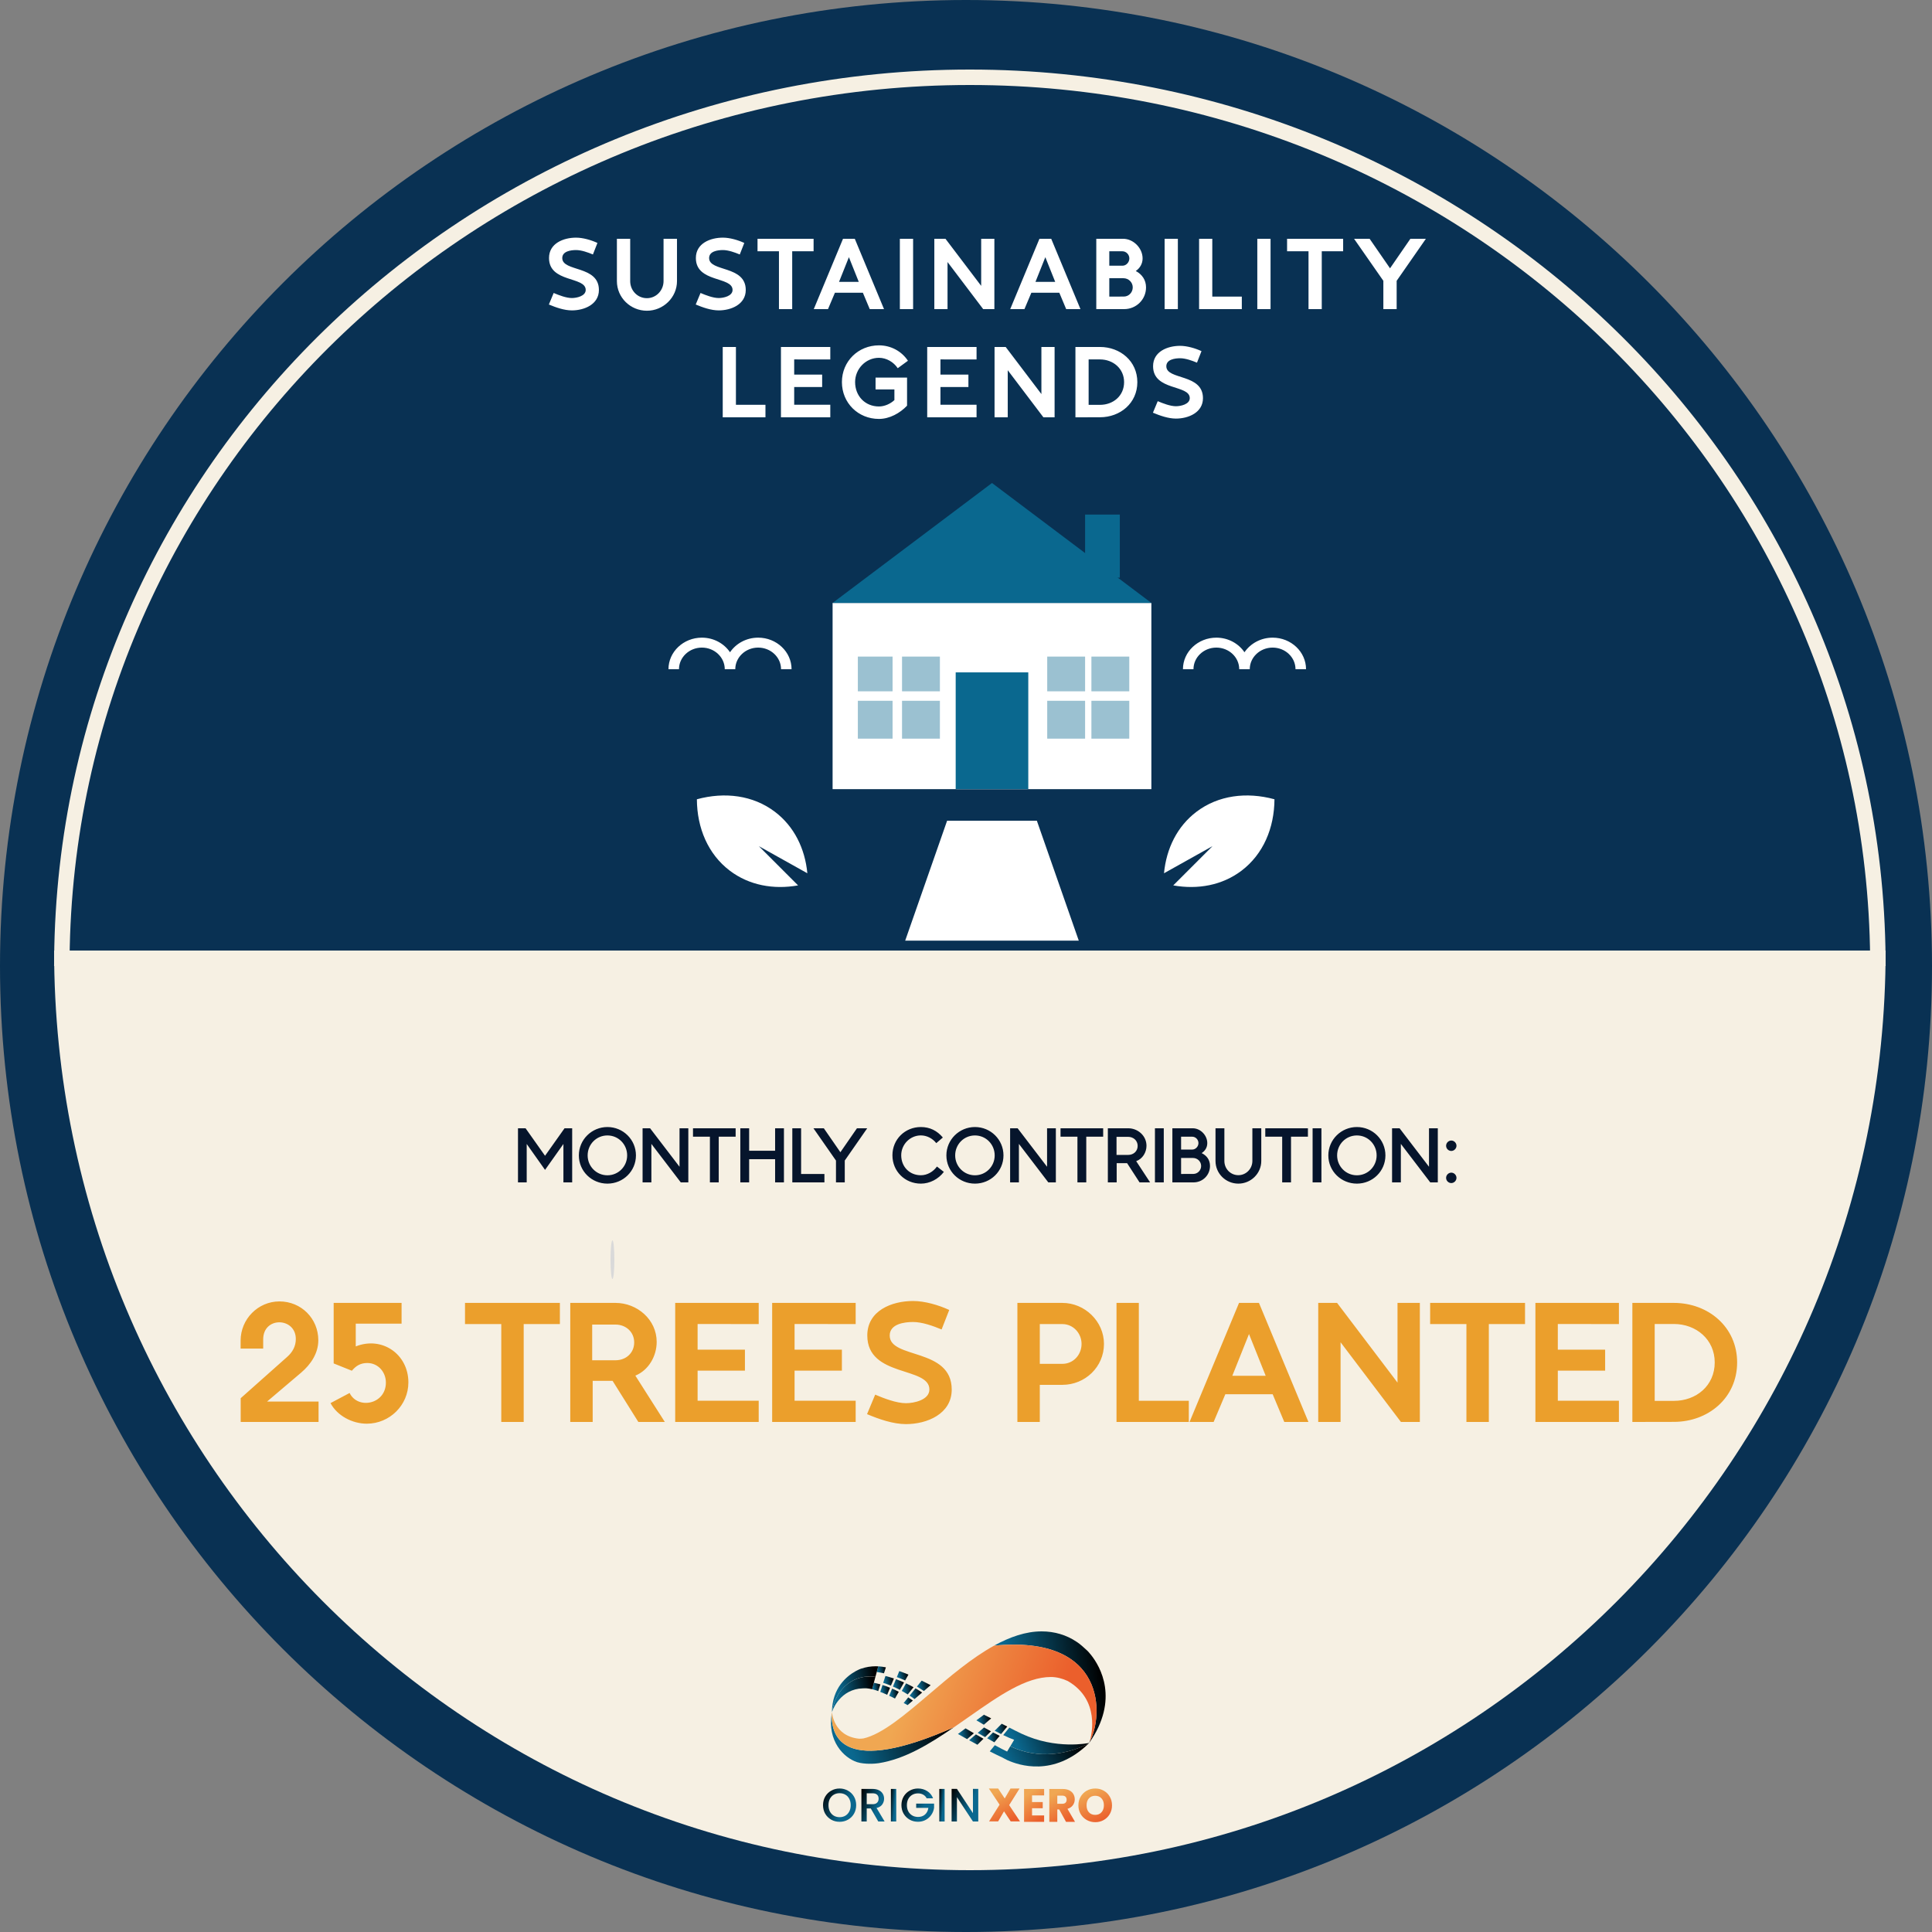 <svg width="500" height="500" viewBox="0 0 500 500" fill="none" xmlns="http://www.w3.org/2000/svg">
<rect x="0" y="0" width="500" height="500" fill="#808080" stroke="none"/>
<path d="M500 250C500 388.071 388.071 500 250 500C111.929 500 0 388.071 0 250C0 111.929 111.929 0 250 0C388.071 0 500 111.929 500 250Z" fill="#093153"/>
<path d="M143.291 75.823C144.637 76.394 146.541 77.131 148.001 77.131C149.233 77.131 151.581 76.636 151.581 75.036C151.581 71.481 142.085 73.221 142.085 66.772C142.085 62.976 145.83 61.503 149.08 61.503C150.871 61.503 153.003 62.125 154.616 62.874L153.448 65.857C152.178 65.324 150.477 64.715 149.093 64.715C147.747 64.715 145.513 65.007 145.513 66.784C145.513 70.415 154.996 68.612 154.996 75.049C154.996 78.781 151.213 80.33 148.001 80.33C146.021 80.33 143.863 79.568 142.047 78.807L143.291 75.823ZM175.205 61.795V72.751C175.205 77.004 171.637 80.419 167.423 80.419C163.17 80.419 159.653 77.029 159.653 72.751V61.795H163.094V72.751C163.094 75.176 164.972 77.169 167.423 77.169C169.847 77.169 171.726 75.138 171.726 72.751V61.795H175.205ZM181.296 75.823C182.642 76.394 184.546 77.131 186.006 77.131C187.238 77.131 189.586 76.636 189.586 75.036C189.586 71.481 180.09 73.221 180.09 66.772C180.09 62.976 183.835 61.503 187.085 61.503C188.875 61.503 191.008 62.125 192.62 62.874L191.452 65.857C190.183 65.324 188.482 64.715 187.098 64.715C185.752 64.715 183.518 65.007 183.518 66.784C183.518 70.415 193.001 68.612 193.001 75.049C193.001 78.781 189.218 80.33 186.006 80.33C184.026 80.33 181.867 79.568 180.052 78.807L181.296 75.823ZM196.046 61.795H210.556V65.032H205.021V80H201.593V65.032H196.046V61.795ZM218.171 61.795H221.218L228.784 80H225.09L223.312 75.76H216.076L214.286 80H210.604L218.171 61.795ZM219.694 66.556L217.143 72.941H222.246L219.694 66.556ZM232.882 80V61.795H236.31V80H232.882ZM241.804 61.795H244.686L253.929 73.982V61.795H257.344V80H254.449L245.22 67.812V80H241.804V61.795ZM269.008 61.795H272.055L279.621 80H275.927L274.15 75.76H266.913L265.123 80H261.442L269.008 61.795ZM270.531 66.556L267.98 72.941H273.083L270.531 66.556ZM287.084 72.002V76.763C288.34 76.763 289.61 76.763 290.867 76.75C292.162 76.737 293.152 75.645 293.152 74.376C293.152 73.043 292.06 72.002 290.74 72.002H287.084ZM287.084 68.765H290.499C291.489 68.765 292.276 67.851 292.276 66.886C292.276 65.895 291.476 65.032 290.473 65.032H287.084V68.765ZM293.939 70.136C295.589 71.012 296.592 72.484 296.592 74.376C296.592 77.524 294.053 80 290.918 80H283.719V61.795H290.638C293.33 61.795 295.704 64.207 295.704 66.886C295.704 68.219 295.031 69.387 293.939 70.136ZM301.401 80V61.795H304.829V80H301.401ZM310.324 61.795H313.739V76.763H321.381V80H310.324V61.795ZM325.39 80V61.795H328.818V80H325.39ZM333.094 61.795H347.605V65.032H342.07V80H338.642V65.032H333.094V61.795ZM365.007 61.795H369.019L361.453 72.675V80H358.012V72.675L350.433 61.795H354.458L359.739 69.438L365.007 61.795Z" fill="white"/>
<path d="M187.042 89.795H190.457V104.763H198.099V108H187.042V89.795ZM202.109 89.795H214.88V93.032L205.536 93.019V96.942H212.773V100.154H205.536V104.75H214.88V108H202.109V89.795ZM231.47 103.544V100.789H226.595V97.717H234.746V104.991C232.905 106.934 230.201 108.419 227.471 108.419C222.088 108.419 217.886 104.28 217.886 98.885C217.886 93.515 222.114 89.376 227.471 89.376C230.493 89.376 233.298 90.836 234.974 93.362L232.334 95.292C231.267 93.692 229.414 92.601 227.471 92.601C224.044 92.601 221.301 95.482 221.301 98.885C221.301 102.452 223.853 105.194 227.471 105.194C228.919 105.194 230.429 104.521 231.47 103.544ZM239.961 89.795H252.732V93.032L243.389 93.019V96.942H250.625V100.154H243.389V104.75H252.732V108H239.961V89.795ZM257.389 89.795H260.271L269.513 101.982V89.795H272.928V108H270.034L260.804 95.812V108H257.389V89.795ZM281.736 104.775H284.669C288.096 104.775 290.915 102.452 290.915 98.897C290.915 95.381 288.071 93.019 284.669 93.019H281.736V104.775ZM278.321 89.795H284.669C289.912 89.795 294.343 93.464 294.343 98.897C294.343 104.331 289.925 107.987 284.669 107.987C282.549 107.987 280.441 108 278.321 108V89.795ZM299.621 103.823C300.967 104.395 302.871 105.131 304.331 105.131C305.563 105.131 307.911 104.636 307.911 103.036C307.911 99.481 298.415 101.221 298.415 94.772C298.415 90.976 302.16 89.503 305.41 89.503C307.2 89.503 309.333 90.125 310.945 90.874L309.778 93.857C308.508 93.324 306.807 92.715 305.423 92.715C304.077 92.715 301.843 93.007 301.843 94.784C301.843 98.415 311.326 96.612 311.326 103.049C311.326 106.781 307.543 108.33 304.331 108.33C302.351 108.33 300.193 107.568 298.377 106.807L299.621 103.823Z" fill="white"/>
<path d="M488 246C488 377.444 381.891 484 251 484C120.109 484 14 377.444 14 246C14 246 128.641 246 259.532 246C390.423 246 488 246 488 246Z" fill="#F6F0E3"/>
<path d="M16.01 248C17.107 121.935 121.855 20 251 20C380.145 20 484.893 121.935 485.99 248L16.01 248Z" stroke="#F6F0E3" stroke-width="4"/>
<ellipse cx="158.5" cy="326" rx="0.5" ry="5" fill="#D9D9D9"/>
<path d="M146.105 291.996H148.078V306H145.812V296.059L141.057 302.768L136.311 296.059V306H134.055V291.996H136.018L141.057 299.115L146.105 291.996ZM157.199 304.164C160.051 304.164 162.307 301.859 162.307 299.018C162.307 296.176 160.061 293.852 157.199 293.852C154.328 293.852 152.082 296.166 152.082 299.018C152.082 301.859 154.348 304.164 157.199 304.164ZM164.582 299.018C164.582 303.109 161.262 306.322 157.199 306.322C153.137 306.322 149.807 303.109 149.807 299.018C149.807 294.945 153.137 291.674 157.199 291.674C161.271 291.674 164.582 294.936 164.582 299.018ZM166.301 291.996H168.244L175.861 301.957V291.996H178.137V306H176.184L168.576 296.039V306H166.301V291.996ZM179.348 291.996H190.383V294.174H186.008V306H183.723V294.174H179.348V291.996ZM191.594 291.996H193.879V297.807H200.598V291.996H202.883V306H200.598V299.994H193.879V306H191.594V291.996ZM205.051 291.996H207.326V303.822H213.361V306H205.051V291.996ZM221.779 291.996H224.436L218.625 300.346V306H216.35V300.355L210.52 291.996H213.205L217.492 298.197L221.779 291.996ZM244.27 303.285C242.873 305.131 240.646 306.322 238.322 306.322C234.191 306.322 230.959 303.129 230.959 298.988C230.959 294.857 234.211 291.674 238.322 291.674C240.637 291.674 242.531 292.621 244.006 294.389L242.307 295.844C241.359 294.633 239.875 293.842 238.322 293.842C235.51 293.842 233.234 296.186 233.234 298.988C233.234 301.928 235.363 304.154 238.322 304.154C239.982 304.154 241.535 303.227 242.482 301.898L244.27 303.285ZM252.316 304.164C255.168 304.164 257.424 301.859 257.424 299.018C257.424 296.176 255.178 293.852 252.316 293.852C249.445 293.852 247.199 296.166 247.199 299.018C247.199 301.859 249.465 304.164 252.316 304.164ZM259.699 299.018C259.699 303.109 256.379 306.322 252.316 306.322C248.254 306.322 244.924 303.109 244.924 299.018C244.924 294.945 248.254 291.674 252.316 291.674C256.389 291.674 259.699 294.936 259.699 299.018ZM261.418 291.996H263.361L270.979 301.957V291.996H273.254V306H271.301L263.693 296.039V306H261.418V291.996ZM274.465 291.996H285.5V294.174H281.125V306H278.84V294.174H274.465V291.996ZM288.957 294.213V298.891H291.975C293.332 298.891 294.426 297.953 294.426 296.557C294.426 295.17 293.322 294.213 291.975 294.213H288.957ZM294.914 306L291.691 301.02H288.996V306H286.711V291.996H291.975C294.494 291.996 296.711 293.939 296.711 296.527C296.711 298.227 295.695 299.926 294.045 300.502L297.648 306H294.914ZM298.898 306V291.996H301.184V306H298.898ZM305.666 299.682V303.822C306.721 303.822 307.785 303.822 308.84 303.812C309.963 303.803 310.852 302.865 310.852 301.752C310.852 300.59 309.895 299.682 308.742 299.682H305.666ZM305.666 297.504H308.547C309.436 297.504 310.158 296.703 310.158 295.834C310.158 294.936 309.436 294.174 308.527 294.174H305.666V297.504ZM310.988 298.422C312.355 299.096 313.146 300.209 313.146 301.752C313.146 304.125 311.252 306 308.879 306H303.41V291.996H308.664C310.695 291.996 312.443 293.822 312.443 295.834C312.443 296.938 311.906 297.826 310.988 298.422ZM326.418 291.996V300.453C326.418 303.705 323.723 306.322 320.49 306.322C317.238 306.322 314.572 303.725 314.572 300.453V291.996H316.867V300.453C316.867 302.484 318.449 304.135 320.49 304.135C322.512 304.135 324.113 302.455 324.113 300.453V291.996H326.418ZM327.453 291.996H338.488V294.174H334.113V306H331.828V294.174H327.453V291.996ZM339.699 306V291.996H341.984V306H339.699ZM351.164 304.164C354.016 304.164 356.271 301.859 356.271 299.018C356.271 296.176 354.025 293.852 351.164 293.852C348.293 293.852 346.047 296.166 346.047 299.018C346.047 301.859 348.312 304.164 351.164 304.164ZM358.547 299.018C358.547 303.109 355.227 306.322 351.164 306.322C347.102 306.322 343.771 303.109 343.771 299.018C343.771 294.945 347.102 291.674 351.164 291.674C355.236 291.674 358.547 294.936 358.547 299.018ZM360.266 291.996H362.209L369.826 301.957V291.996H372.102V306H370.148L362.541 296.039V306H360.266V291.996ZM376.936 296.518C376.936 297.24 376.32 297.865 375.598 297.865C374.855 297.865 374.25 297.26 374.25 296.518C374.25 295.785 374.865 295.17 375.598 295.17C376.32 295.17 376.936 295.795 376.936 296.518ZM376.936 304.828C376.936 305.551 376.32 306.176 375.598 306.176C374.855 306.176 374.25 305.57 374.25 304.828C374.25 304.096 374.865 303.48 375.598 303.48C376.32 303.48 376.936 304.105 376.936 304.828Z" fill="#06152C"/>
<path d="M62.27 349.008V346.945C62.27 341.402 66.76 336.805 72.324 336.805C77.953 336.805 82.379 341.23 82.379 346.859C82.379 350.254 80.424 353.111 77.932 355.238L69.123 362.715H82.443V368H62.291V361.855L74.301 351.178C75.697 349.953 76.557 348.428 76.557 346.537C76.557 340.887 68.113 340.629 68.113 346.623V349.008H62.27ZM92.068 342.562V348.449C98.9 345.742 105.689 350.469 105.689 357.773C105.689 363.682 100.812 368.451 94.926 368.451C91.231 368.451 87.299 366.453 85.537 363.123L90.478 360.502C92.606 364.863 99.867 363.445 99.867 357.816C99.867 355.088 97.869 352.746 95.055 352.746C93.314 352.746 92.176 353.434 91.059 354.744L86.353 352.854V337.191H103.928V342.562H92.068ZM120.342 337.191H144.898V342.67H135.531V368H129.73V342.67H120.342V337.191ZM153.256 342.799V352.037H159.293C161.979 352.037 164.127 350.168 164.127 347.418C164.127 344.689 161.957 342.799 159.293 342.799H153.256ZM165.201 368L158.541 357.365H153.385V368H147.584V337.191H159.293C164.9 337.191 169.949 341.51 169.949 347.289C169.949 350.941 167.887 354.594 164.428 356.012L172.055 368H165.201ZM174.74 337.191H196.354V342.67L180.541 342.648V349.287H192.787V354.723H180.541V362.5H196.354V368H174.74V337.191ZM199.834 337.191H221.447V342.67L205.635 342.648V349.287H217.881V354.723H205.635V362.5H221.447V368H199.834V337.191ZM226.496 360.932C228.773 361.898 231.996 363.145 234.467 363.145C236.551 363.145 240.525 362.307 240.525 359.6C240.525 353.584 224.455 356.527 224.455 345.613C224.455 339.189 230.793 336.697 236.293 336.697C239.322 336.697 242.932 337.75 245.66 339.018L243.684 344.066C241.535 343.164 238.656 342.133 236.314 342.133C234.037 342.133 230.256 342.627 230.256 345.635C230.256 351.779 246.305 348.729 246.305 359.621C246.305 365.938 239.902 368.559 234.467 368.559C231.115 368.559 227.463 367.27 224.391 365.98L226.496 360.932ZM269.1 342.67V352.961H274.943C277.801 352.961 279.906 350.598 279.906 347.805C279.906 345.055 277.758 342.67 274.943 342.67H269.1ZM269.1 358.396V368H263.299V337.191H274.943C280.744 337.191 285.707 341.961 285.707 347.805C285.707 353.756 280.83 358.396 274.943 358.396H269.1ZM288.951 337.191H294.73V362.521H307.664V368H288.951V337.191ZM320.662 337.191H325.818L338.623 368H332.371L329.363 360.824H317.117L314.088 368H307.857L320.662 337.191ZM323.24 345.248L318.922 356.055H327.559L323.24 345.248ZM341.158 337.191H346.035L361.676 357.816V337.191H367.455V368H362.557L346.938 347.375V368H341.158V337.191ZM370.119 337.191H394.676V342.67H385.309V368H379.508V342.67H370.119V337.191ZM397.361 337.191H418.975V342.67L403.162 342.648V349.287H415.408V354.723H403.162V362.5H418.975V368H397.361V337.191ZM428.234 362.543H433.197C438.998 362.543 443.768 358.611 443.768 352.596C443.768 346.645 438.955 342.648 433.197 342.648H428.234V362.543ZM422.455 337.191H433.197C442.07 337.191 449.568 343.4 449.568 352.596C449.568 361.791 442.092 367.979 433.197 367.979C429.609 367.979 426.043 368 422.455 368V337.191Z" fill="#EB9F2C"/>
<g clip-path="url(#clip0_660_362)">
<path d="M253.175 471.398H251.798L247.654 465.109V471.398H246.277V462.964H247.654L251.798 469.241V462.964H253.175V471.398Z" fill="url(#paint0_linear_660_362)"/>
<path d="M244.469 462.976V471.397H243.092V462.976H244.469Z" fill="url(#paint1_linear_660_362)"/>
<path d="M239.826 465.399C239.609 464.979 239.307 464.664 238.92 464.454C238.534 464.235 238.087 464.126 237.579 464.126C237.024 464.126 236.528 464.252 236.093 464.502C235.659 464.752 235.316 465.108 235.067 465.568C234.825 466.029 234.704 466.562 234.704 467.168C234.704 467.774 234.825 468.311 235.067 468.779C235.316 469.24 235.659 469.595 236.093 469.846C236.528 470.096 237.024 470.222 237.579 470.222C238.328 470.222 238.936 470.011 239.403 469.591C239.87 469.171 240.156 468.602 240.261 467.883H237.108V466.78H241.735V467.859C241.646 468.513 241.413 469.115 241.034 469.664C240.664 470.213 240.176 470.654 239.572 470.985C238.976 471.308 238.312 471.47 237.579 471.47C236.79 471.47 236.069 471.288 235.417 470.924C234.765 470.552 234.245 470.04 233.859 469.385C233.48 468.731 233.291 467.992 233.291 467.168C233.291 466.344 233.48 465.605 233.859 464.95C234.245 464.296 234.765 463.787 235.417 463.424C236.077 463.052 236.798 462.866 237.579 462.866C238.473 462.866 239.266 463.088 239.959 463.533C240.66 463.969 241.167 464.591 241.481 465.399H239.826Z" fill="url(#paint2_linear_660_362)"/>
<path d="M231.942 462.976V471.397H230.564V462.976H231.942Z" fill="url(#paint3_linear_660_362)"/>
<path d="M227.292 471.397L225.36 468.028H224.309V471.397H222.932V462.976H225.831C226.475 462.976 227.019 463.089 227.462 463.315C227.912 463.541 228.247 463.844 228.464 464.224C228.69 464.603 228.802 465.027 228.802 465.496C228.802 466.045 228.641 466.546 228.319 466.999C228.005 467.443 227.518 467.746 226.858 467.907L228.935 471.397H227.292ZM224.309 466.926H225.831C226.346 466.926 226.733 466.797 226.99 466.538C227.256 466.28 227.389 465.932 227.389 465.496C227.389 465.06 227.26 464.72 227.003 464.478C226.745 464.228 226.354 464.103 225.831 464.103H224.309V466.926Z" fill="url(#paint4_linear_660_362)"/>
<path d="M217.288 471.482C216.507 471.482 215.786 471.3 215.126 470.936C214.474 470.565 213.954 470.052 213.568 469.397C213.189 468.735 213 467.992 213 467.168C213 466.344 213.189 465.605 213.568 464.95C213.954 464.296 214.474 463.787 215.126 463.424C215.786 463.052 216.507 462.866 217.288 462.866C218.077 462.866 218.798 463.052 219.451 463.424C220.111 463.787 220.63 464.296 221.009 464.95C221.387 465.605 221.577 466.344 221.577 467.168C221.577 467.992 221.387 468.735 221.009 469.397C220.63 470.052 220.111 470.565 219.451 470.936C218.798 471.3 218.077 471.482 217.288 471.482ZM217.288 470.282C217.844 470.282 218.339 470.157 218.774 469.906C219.209 469.648 219.547 469.284 219.789 468.816C220.038 468.339 220.163 467.79 220.163 467.168C220.163 466.546 220.038 466.001 219.789 465.532C219.547 465.063 219.209 464.704 218.774 464.454C218.339 464.203 217.844 464.078 217.288 464.078C216.733 464.078 216.237 464.203 215.802 464.454C215.368 464.704 215.025 465.063 214.776 465.532C214.534 466.001 214.413 466.546 214.413 467.168C214.413 467.79 214.534 468.339 214.776 468.816C215.025 469.284 215.368 469.648 215.802 469.906C216.237 470.157 216.733 470.282 217.288 470.282Z" fill="url(#paint5_linear_660_362)"/>
<path d="M283.451 471.579C282.654 471.579 281.921 471.393 281.252 471.021C280.592 470.65 280.064 470.133 279.67 469.47C279.283 468.8 279.09 468.048 279.09 467.216C279.09 466.384 279.283 465.637 279.67 464.975C280.064 464.312 280.592 463.795 281.252 463.424C281.921 463.052 282.654 462.866 283.451 462.866C284.248 462.866 284.977 463.052 285.637 463.424C286.306 463.795 286.829 464.312 287.208 464.975C287.594 465.637 287.787 466.384 287.787 467.216C287.787 468.048 287.594 468.8 287.208 469.47C286.821 470.133 286.297 470.65 285.637 471.021C284.977 471.393 284.248 471.579 283.451 471.579ZM283.451 469.688C284.127 469.688 284.667 469.462 285.069 469.01C285.48 468.557 285.685 467.959 285.685 467.216C285.685 466.465 285.48 465.867 285.069 465.423C284.667 464.971 284.127 464.744 283.451 464.744C282.766 464.744 282.218 464.967 281.808 465.411C281.405 465.855 281.204 466.457 281.204 467.216C281.204 467.968 281.405 468.569 281.808 469.022C282.218 469.466 282.766 469.688 283.451 469.688Z" fill="url(#paint6_linear_660_362)"/>
<path d="M275.885 471.494L274.122 468.283H273.627V471.494H271.561V462.987H275.028C275.696 462.987 276.264 463.104 276.731 463.339C277.206 463.573 277.561 463.896 277.794 464.308C278.027 464.712 278.144 465.164 278.144 465.665C278.144 466.231 277.983 466.736 277.661 467.18C277.347 467.624 276.88 467.939 276.26 468.125L278.216 471.494H275.885ZM273.627 466.816H274.907C275.285 466.816 275.567 466.723 275.753 466.538C275.945 466.352 276.042 466.089 276.042 465.75C276.042 465.427 275.945 465.172 275.753 464.987C275.567 464.801 275.285 464.708 274.907 464.708H273.627V466.816Z" fill="url(#paint7_linear_660_362)"/>
<path d="M267.091 464.647V466.368H269.857V467.967H267.091V469.833H270.219V471.494H265.025V462.987H270.219V464.647H267.091Z" fill="url(#paint8_linear_660_362)"/>
<path d="M261.567 471.372L259.84 468.767L258.318 471.372H255.974L258.692 467.047L255.914 462.866H258.318L260.021 465.435L261.519 462.866H263.863L261.169 467.156L263.971 471.372H261.567Z" fill="url(#paint9_linear_660_362)"/>
<path d="M254.522 449.988C254.275 449.844 254.029 449.708 253.782 449.563C253.363 449.326 252.961 449.088 252.567 448.858L250.809 450.37C250.85 450.396 250.891 450.421 250.932 450.438C251.564 450.786 252.238 451.16 252.953 451.542L254.522 449.988Z" fill="url(#paint10_linear_660_362)"/>
<path d="M254.947 449.565L256.459 448.062C256.015 447.815 255.58 447.578 255.161 447.34C254.997 447.246 254.832 447.153 254.676 447.06L253.033 448.469C253.362 448.665 253.707 448.86 254.06 449.064C254.348 449.225 254.652 449.395 254.947 449.565Z" fill="url(#paint11_linear_660_362)"/>
<path d="M256.994 448.35L255.475 449.861C256.107 450.218 256.731 450.575 257.339 450.914L258.711 449.241C258.128 448.953 257.553 448.647 256.994 448.35Z" fill="url(#paint12_linear_660_362)"/>
<path d="M259.246 446.1L257.422 447.917C257.972 448.214 258.531 448.503 259.081 448.775L260.675 446.83C260.207 446.592 259.73 446.346 259.246 446.1Z" fill="url(#paint13_linear_660_362)"/>
<path d="M254.612 446.353L256.518 444.714C255.926 444.408 255.359 444.128 254.866 443.882C254.793 443.839 254.719 443.805 254.653 443.763L252.689 445.215C253.207 445.521 253.864 445.92 254.612 446.353Z" fill="url(#paint14_linear_660_362)"/>
<path d="M252.04 448.562C251.153 448.044 250.397 447.603 249.879 447.297L247.916 448.749C248.573 449.123 249.37 449.573 250.274 450.083L252.04 448.562Z" fill="url(#paint15_linear_660_362)"/>
<path d="M232.104 434.031C232.785 434.277 233.508 434.566 234.248 434.906L235.102 433.385C234.305 433.054 233.516 432.748 232.736 432.477L232.104 434.031Z" fill="url(#paint16_linear_660_362)"/>
<path d="M232.876 437.335L233.961 435.416C233.238 435.093 232.54 434.813 231.874 434.575L231.094 436.478C231.669 436.724 232.26 437.004 232.876 437.335Z" fill="url(#paint17_linear_660_362)"/>
<path d="M231.339 434.388C230.542 434.124 229.811 433.912 229.145 433.742L228.57 435.517C229.178 435.713 229.852 435.95 230.567 436.248L231.339 434.388Z" fill="url(#paint18_linear_660_362)"/>
<path d="M237.295 436.485C237.886 436.834 238.486 437.224 239.094 437.632L240.844 436.12C240.08 435.721 239.308 435.33 238.527 434.948L237.295 436.485Z" fill="url(#paint19_linear_660_362)"/>
<path d="M238.643 438.023C238.068 437.632 237.492 437.267 236.926 436.936L235.414 438.821C235.833 439.101 236.26 439.398 236.687 439.713L238.643 438.023Z" fill="url(#paint20_linear_660_362)"/>
<path d="M227.849 435.916C227.175 435.721 226.6 435.593 226.157 435.5L225.713 437.165C226.198 437.292 226.732 437.453 227.282 437.657L227.849 435.916Z" fill="url(#paint21_linear_660_362)"/>
<path d="M235.046 439.279L233.871 440.74C234.208 440.918 234.545 441.097 234.882 441.284L236.245 440.103C235.843 439.814 235.44 439.543 235.046 439.279Z" fill="url(#paint22_linear_660_362)"/>
<path d="M228.767 433.054L229.268 431.508C228.586 431.372 227.921 431.279 227.288 431.245L226.902 432.706C227.412 432.782 228.044 432.884 228.767 433.054Z" fill="url(#paint23_linear_660_362)"/>
<path d="M232.598 437.836C232.006 437.521 231.431 437.25 230.881 437.012L230.125 438.855C230.618 439.084 231.119 439.322 231.62 439.577L232.598 437.836Z" fill="url(#paint24_linear_660_362)"/>
<path d="M234.486 435.653L233.385 437.607C233.886 437.887 234.403 438.184 234.929 438.515L236.424 436.655C235.759 436.282 235.11 435.951 234.486 435.653Z" fill="url(#paint25_linear_660_362)"/>
<path d="M229.599 438.616L230.347 436.791C229.64 436.502 228.983 436.264 228.391 436.077L227.816 437.861C228.391 438.081 228.991 438.336 229.599 438.616Z" fill="url(#paint26_linear_660_362)"/>
<path d="M215.262 443.406C214.047 450.583 218.368 454.931 221.843 456.052C223.781 456.647 226.459 456.46 227.371 456.315C234.173 455.262 240.581 451.339 246.874 447.016C218.376 459.602 215.008 449.733 215.262 443.406Z" fill="url(#paint27_linear_660_362)"/>
<path d="M282.354 428.29C281.861 427.661 281.483 427.279 281.376 427.177C281.36 427.16 281.344 427.152 281.344 427.152C280.53 426.387 279.52 425.487 278.813 425.02C278.805 425.011 278.797 425.011 278.789 425.003C278.731 424.969 278.674 424.926 278.616 424.892C276.02 423.134 272.915 422.2 269.563 422.2C265.456 422.2 261.332 423.652 257.273 425.886C286.437 423.075 285.623 444.103 281.984 450.753C281.935 450.932 281.894 451.042 281.886 451.067C289.772 439.763 284.712 431.254 282.354 428.29Z" fill="url(#paint28_linear_660_362)"/>
<path d="M257.284 425.886C251.46 429.096 245.783 433.929 240.526 438.413C234.274 443.738 228.334 448.8 223.463 449.904C223.101 449.955 222.732 449.98 222.354 449.98C215.658 449.318 215.322 443.118 215.322 443.118C215.305 443.22 215.289 443.313 215.272 443.407C215.018 449.734 218.386 459.603 246.884 447.016C248.289 446.048 249.694 445.063 251.09 444.086C258.5 438.897 265.499 434.005 271.965 434.005C273.394 434.005 274.898 434.37 276.327 435.041C284.739 439.899 282.537 448.961 282.003 450.753C285.626 444.103 286.448 423.075 257.284 425.886Z" fill="url(#paint29_linear_660_362)"/>
<path d="M281.713 451.238C281.77 451.178 281.828 451.127 281.894 451.068C281.656 451.119 273.293 452.868 264.379 448.681C264.157 448.579 263.944 448.477 263.73 448.367C263.722 448.367 263.714 448.359 263.706 448.35C263.385 448.214 263.106 448.078 262.81 447.917C262.325 447.671 261.783 447.39 261.217 447.102L259.631 449.038C260.625 449.522 261.602 449.955 262.457 450.261L261.471 451.934C268.963 455.51 276.62 453.862 281.713 451.238Z" fill="url(#paint30_linear_660_362)"/>
<path d="M261.447 451.942L260.79 453.054L260.634 453.3C259.853 452.935 258.719 452.341 257.462 451.653L256.156 453.249C256.189 453.266 256.23 453.283 256.263 453.309C257.29 453.835 258.366 454.362 259.467 454.872C259.516 454.897 259.565 454.931 259.623 454.956C259.656 454.973 259.689 454.999 259.721 455.016C260.058 455.194 260.403 455.373 260.642 455.5C260.675 455.517 260.707 455.534 260.74 455.543C260.773 455.568 260.814 455.585 260.855 455.593H260.863C263.5 456.757 272.66 460.044 281.713 451.245C276.62 453.861 268.964 455.509 261.447 451.942Z" fill="url(#paint31_linear_660_362)"/>
<path d="M226.566 433.962L227.289 431.245C227.075 431.236 226.861 431.228 226.648 431.228C225.325 431.228 224.093 431.431 222.951 431.831L222.943 431.814C222.943 431.814 222.433 431.975 221.678 432.374C221.571 432.425 221.48 432.476 221.431 432.501C221.431 432.501 221.423 432.501 221.415 432.51C219.205 433.741 215.36 436.782 215.303 443.101C216.313 436.799 221.062 433.206 226.566 433.962Z" fill="url(#paint32_linear_660_362)"/>
<path d="M215.311 443.1C215.311 443.109 215.311 443.109 215.311 443.117C215.311 443.117 216.847 437.818 222.326 437.019C222.376 437.028 222.433 437.028 222.466 437.019C223.107 436.934 223.616 436.934 223.723 436.934L223.969 436.926C224.084 436.926 224.207 436.934 224.322 436.943C224.733 436.968 225.193 437.053 225.703 437.181L226.557 433.979C221.061 433.206 216.313 436.798 215.311 443.1Z" fill="url(#paint33_linear_660_362)"/>
</g>
<path d="M329.355 165.024C326.304 165.024 323.614 166.534 322.07 168.803C320.536 166.534 317.847 165.024 314.79 165.024C310.021 165.024 306.145 168.689 306.145 173.193H308.871C308.871 170.109 311.523 167.597 314.79 167.597C318.057 167.597 320.71 170.109 320.71 173.193H323.436C323.436 170.109 326.088 167.597 329.355 167.597C332.622 167.597 335.275 170.109 335.275 173.193H338.001C338.001 168.689 334.125 165.024 329.355 165.024Z" fill="white"/>
<path d="M196.215 165.024C193.157 165.024 190.467 166.534 188.928 168.803C187.389 166.534 184.699 165.024 181.647 165.024C176.877 165.024 173 168.689 173 173.193H175.721C175.721 170.109 178.379 167.597 181.647 167.597C184.909 167.597 187.568 170.109 187.568 173.193H190.289C190.289 170.109 192.947 167.597 196.215 167.597C199.477 167.597 202.135 170.109 202.135 173.193H204.856C204.856 168.689 200.979 165.024 196.215 165.024Z" fill="white"/>
<path d="M266.119 204.233H247.332L256.726 203.416" fill="white"/>
<path d="M279.187 243.44H234.262L245.112 212.4H268.337L279.187 243.44Z" fill="white"/>
<path d="M215.475 204.233H297.974V156.04H215.475V204.233Z" fill="white"/>
<path d="M222.01 178.911H230.995V169.926H222.01V178.911Z" fill="#0A688F" fill-opacity="0.41"/>
<path d="M233.445 178.911H243.247V169.926H233.445V178.911Z" fill="#0A688F" fill-opacity="0.41"/>
<path d="M222.01 191.163H230.995V181.361H222.01V191.163Z" fill="#0A688F" fill-opacity="0.41"/>
<path d="M233.445 191.163H243.247V181.361H233.445V191.163Z" fill="#0A688F" fill-opacity="0.41"/>
<path d="M271.02 178.911H280.821V169.926H271.02V178.911Z" fill="#0A688F" fill-opacity="0.41"/>
<path d="M282.455 178.911H292.257V169.926H282.455V178.911Z" fill="#0A688F" fill-opacity="0.41"/>
<path d="M271.02 191.163H280.821V181.361H271.02V191.163Z" fill="#0A688F" fill-opacity="0.41"/>
<path d="M282.455 191.163H292.257V181.361H282.455V191.163Z" fill="#0A688F" fill-opacity="0.41"/>
<path d="M247.332 204.232H266.119V174.01H247.332V204.232Z" fill="#0A688F"/>
<path d="M215.475 156.039L256.727 125L297.974 156.039" fill="#0A688F"/>
<path d="M280.822 149.506H289.807V133.169H280.822V149.506Z" fill="#0A688F"/>
<path d="M321.294 225.344C316.31 229.113 310.01 230.271 303.637 229.139L313.789 218.986L301.242 226C301.853 219.584 304.668 213.85 309.653 210.081C315.295 205.809 322.621 204.886 329.831 206.852C329.789 214.295 326.931 221.072 321.294 225.344Z" fill="white"/>
<path d="M188.888 225.344C193.872 229.113 200.167 230.271 206.541 229.139L196.388 218.986L208.941 226C208.33 219.584 205.514 213.85 200.53 210.081C194.888 205.809 187.562 204.886 180.352 206.852C180.388 214.295 183.246 221.072 188.888 225.344Z" fill="white"/>
<defs>
<linearGradient id="paint0_linear_660_362" x1="249.476" y1="456.123" x2="255.015" y2="458.543" gradientUnits="userSpaceOnUse">
<stop/>
<stop offset="1" stop-color="#0A688F"/>
</linearGradient>
<linearGradient id="paint1_linear_660_362" x1="243.731" y1="456.145" x2="245.037" y2="456.259" gradientUnits="userSpaceOnUse">
<stop/>
<stop offset="1" stop-color="#0A688F"/>
</linearGradient>
<linearGradient id="paint2_linear_660_362" x1="237.207" y1="455.888" x2="243.541" y2="459.209" gradientUnits="userSpaceOnUse">
<stop/>
<stop offset="1" stop-color="#0A688F"/>
</linearGradient>
<linearGradient id="paint3_linear_660_362" x1="231.203" y1="456.145" x2="232.51" y2="456.259" gradientUnits="userSpaceOnUse">
<stop/>
<stop offset="1" stop-color="#0A688F"/>
</linearGradient>
<linearGradient id="paint4_linear_660_362" x1="225.716" y1="456.145" x2="230.73" y2="458.054" gradientUnits="userSpaceOnUse">
<stop/>
<stop offset="1" stop-color="#0A688F"/>
</linearGradient>
<linearGradient id="paint5_linear_660_362" x1="216.978" y1="455.878" x2="223.371" y2="459.279" gradientUnits="userSpaceOnUse">
<stop/>
<stop offset="1" stop-color="#0A688F"/>
</linearGradient>
<linearGradient id="paint6_linear_660_362" x1="283.438" y1="462.866" x2="287.041" y2="470.363" gradientUnits="userSpaceOnUse">
<stop stop-color="#F0A752"/>
<stop offset="1" stop-color="#EB5F2C"/>
</linearGradient>
<linearGradient id="paint7_linear_660_362" x1="274.888" y1="462.987" x2="278.903" y2="469.536" gradientUnits="userSpaceOnUse">
<stop stop-color="#F0A752"/>
<stop offset="1" stop-color="#EB5F2C"/>
</linearGradient>
<linearGradient id="paint8_linear_660_362" x1="267.622" y1="462.987" x2="271.999" y2="468.559" gradientUnits="userSpaceOnUse">
<stop stop-color="#F0A752"/>
<stop offset="1" stop-color="#EB5F2C"/>
</linearGradient>
<linearGradient id="paint9_linear_660_362" x1="259.943" y1="462.866" x2="263.574" y2="470.037" gradientUnits="userSpaceOnUse">
<stop stop-color="#F0A752"/>
<stop offset="1" stop-color="#EB5F2C"/>
</linearGradient>
<linearGradient id="paint10_linear_660_362" x1="254.335" y1="449.666" x2="251.302" y2="450.225" gradientUnits="userSpaceOnUse">
<stop/>
<stop offset="1" stop-color="#0A688F"/>
</linearGradient>
<linearGradient id="paint11_linear_660_362" x1="256.287" y1="447.814" x2="253.486" y2="448.324" gradientUnits="userSpaceOnUse">
<stop/>
<stop offset="1" stop-color="#0A688F"/>
</linearGradient>
<linearGradient id="paint12_linear_660_362" x1="258.548" y1="449.122" x2="255.89" y2="449.568" gradientUnits="userSpaceOnUse">
<stop/>
<stop offset="1" stop-color="#0A688F"/>
</linearGradient>
<linearGradient id="paint13_linear_660_362" x1="260.511" y1="446.905" x2="257.834" y2="447.338" gradientUnits="userSpaceOnUse">
<stop/>
<stop offset="1" stop-color="#0A688F"/>
</linearGradient>
<linearGradient id="paint14_linear_660_362" x1="256.325" y1="444.542" x2="253.212" y2="445.155" gradientUnits="userSpaceOnUse">
<stop/>
<stop offset="1" stop-color="#0A688F"/>
</linearGradient>
<linearGradient id="paint15_linear_660_362" x1="251.832" y1="448.135" x2="248.48" y2="448.796" gradientUnits="userSpaceOnUse">
<stop/>
<stop offset="1" stop-color="#0A688F"/>
</linearGradient>
<linearGradient id="paint16_linear_660_362" x1="234.951" y1="433.208" x2="232.485" y2="433.613" gradientUnits="userSpaceOnUse">
<stop/>
<stop offset="1" stop-color="#0A688F"/>
</linearGradient>
<linearGradient id="paint17_linear_660_362" x1="233.817" y1="435.406" x2="231.44" y2="435.735" gradientUnits="userSpaceOnUse">
<stop/>
<stop offset="1" stop-color="#0A688F"/>
</linearGradient>
<linearGradient id="paint18_linear_660_362" x1="231.199" y1="434.496" x2="228.911" y2="434.833" gradientUnits="userSpaceOnUse">
<stop/>
<stop offset="1" stop-color="#0A688F"/>
</linearGradient>
<linearGradient id="paint19_linear_660_362" x1="240.665" y1="435.756" x2="237.758" y2="436.268" gradientUnits="userSpaceOnUse">
<stop/>
<stop offset="1" stop-color="#0A688F"/>
</linearGradient>
<linearGradient id="paint20_linear_660_362" x1="238.48" y1="437.772" x2="235.817" y2="438.184" gradientUnits="userSpaceOnUse">
<stop/>
<stop offset="1" stop-color="#0A688F"/>
</linearGradient>
<linearGradient id="paint21_linear_660_362" x1="227.741" y1="436.149" x2="225.968" y2="436.383" gradientUnits="userSpaceOnUse">
<stop/>
<stop offset="1" stop-color="#0A688F"/>
</linearGradient>
<linearGradient id="paint22_linear_660_362" x1="236.126" y1="439.883" x2="234.169" y2="440.191" gradientUnits="userSpaceOnUse">
<stop/>
<stop offset="1" stop-color="#0A688F"/>
</linearGradient>
<linearGradient id="paint23_linear_660_362" x1="229.149" y1="431.79" x2="227.21" y2="432.127" gradientUnits="userSpaceOnUse">
<stop/>
<stop offset="1" stop-color="#0A688F"/>
</linearGradient>
<linearGradient id="paint24_linear_660_362" x1="232.473" y1="437.784" x2="230.419" y2="438.048" gradientUnits="userSpaceOnUse">
<stop/>
<stop offset="1" stop-color="#0A688F"/>
</linearGradient>
<linearGradient id="paint25_linear_660_362" x1="236.271" y1="436.515" x2="233.754" y2="436.871" gradientUnits="userSpaceOnUse">
<stop/>
<stop offset="1" stop-color="#0A688F"/>
</linearGradient>
<linearGradient id="paint26_linear_660_362" x1="230.219" y1="436.842" x2="228.119" y2="437.12" gradientUnits="userSpaceOnUse">
<stop/>
<stop offset="1" stop-color="#0A688F"/>
</linearGradient>
<linearGradient id="paint27_linear_660_362" x1="245.273" y1="447.336" x2="220.957" y2="455.229" gradientUnits="userSpaceOnUse">
<stop/>
<stop offset="1" stop-color="#0A688F"/>
</linearGradient>
<linearGradient id="paint28_linear_660_362" x1="284.684" y1="430.889" x2="260.73" y2="434.079" gradientUnits="userSpaceOnUse">
<stop/>
<stop offset="1" stop-color="#0A688F"/>
</linearGradient>
<linearGradient id="paint29_linear_660_362" x1="227.255" y1="449.823" x2="265.861" y2="463.629" gradientUnits="userSpaceOnUse">
<stop offset="0.064" stop-color="#F0A752"/>
<stop offset="1" stop-color="#EB5F2C"/>
</linearGradient>
<linearGradient id="paint30_linear_660_362" x1="280.773" y1="449.175" x2="264.908" y2="456.003" gradientUnits="userSpaceOnUse">
<stop/>
<stop offset="1" stop-color="#0A688F"/>
</linearGradient>
<linearGradient id="paint31_linear_660_362" x1="280.427" y1="453.027" x2="264.202" y2="462.354" gradientUnits="userSpaceOnUse">
<stop/>
<stop offset="1" stop-color="#0A688F"/>
</linearGradient>
<linearGradient id="paint32_linear_660_362" x1="226.685" y1="434.801" x2="216.742" y2="436.138" gradientUnits="userSpaceOnUse">
<stop/>
<stop offset="1" stop-color="#0A688F"/>
</linearGradient>
<linearGradient id="paint33_linear_660_362" x1="225.991" y1="436.657" x2="216.735" y2="438.157" gradientUnits="userSpaceOnUse">
<stop/>
<stop offset="1" stop-color="#0A688F"/>
</linearGradient>
<clipPath id="clip0_660_362">
<rect width="75" height="50" fill="white" transform="translate(213 422)"/>
</clipPath>
</defs>
</svg>
